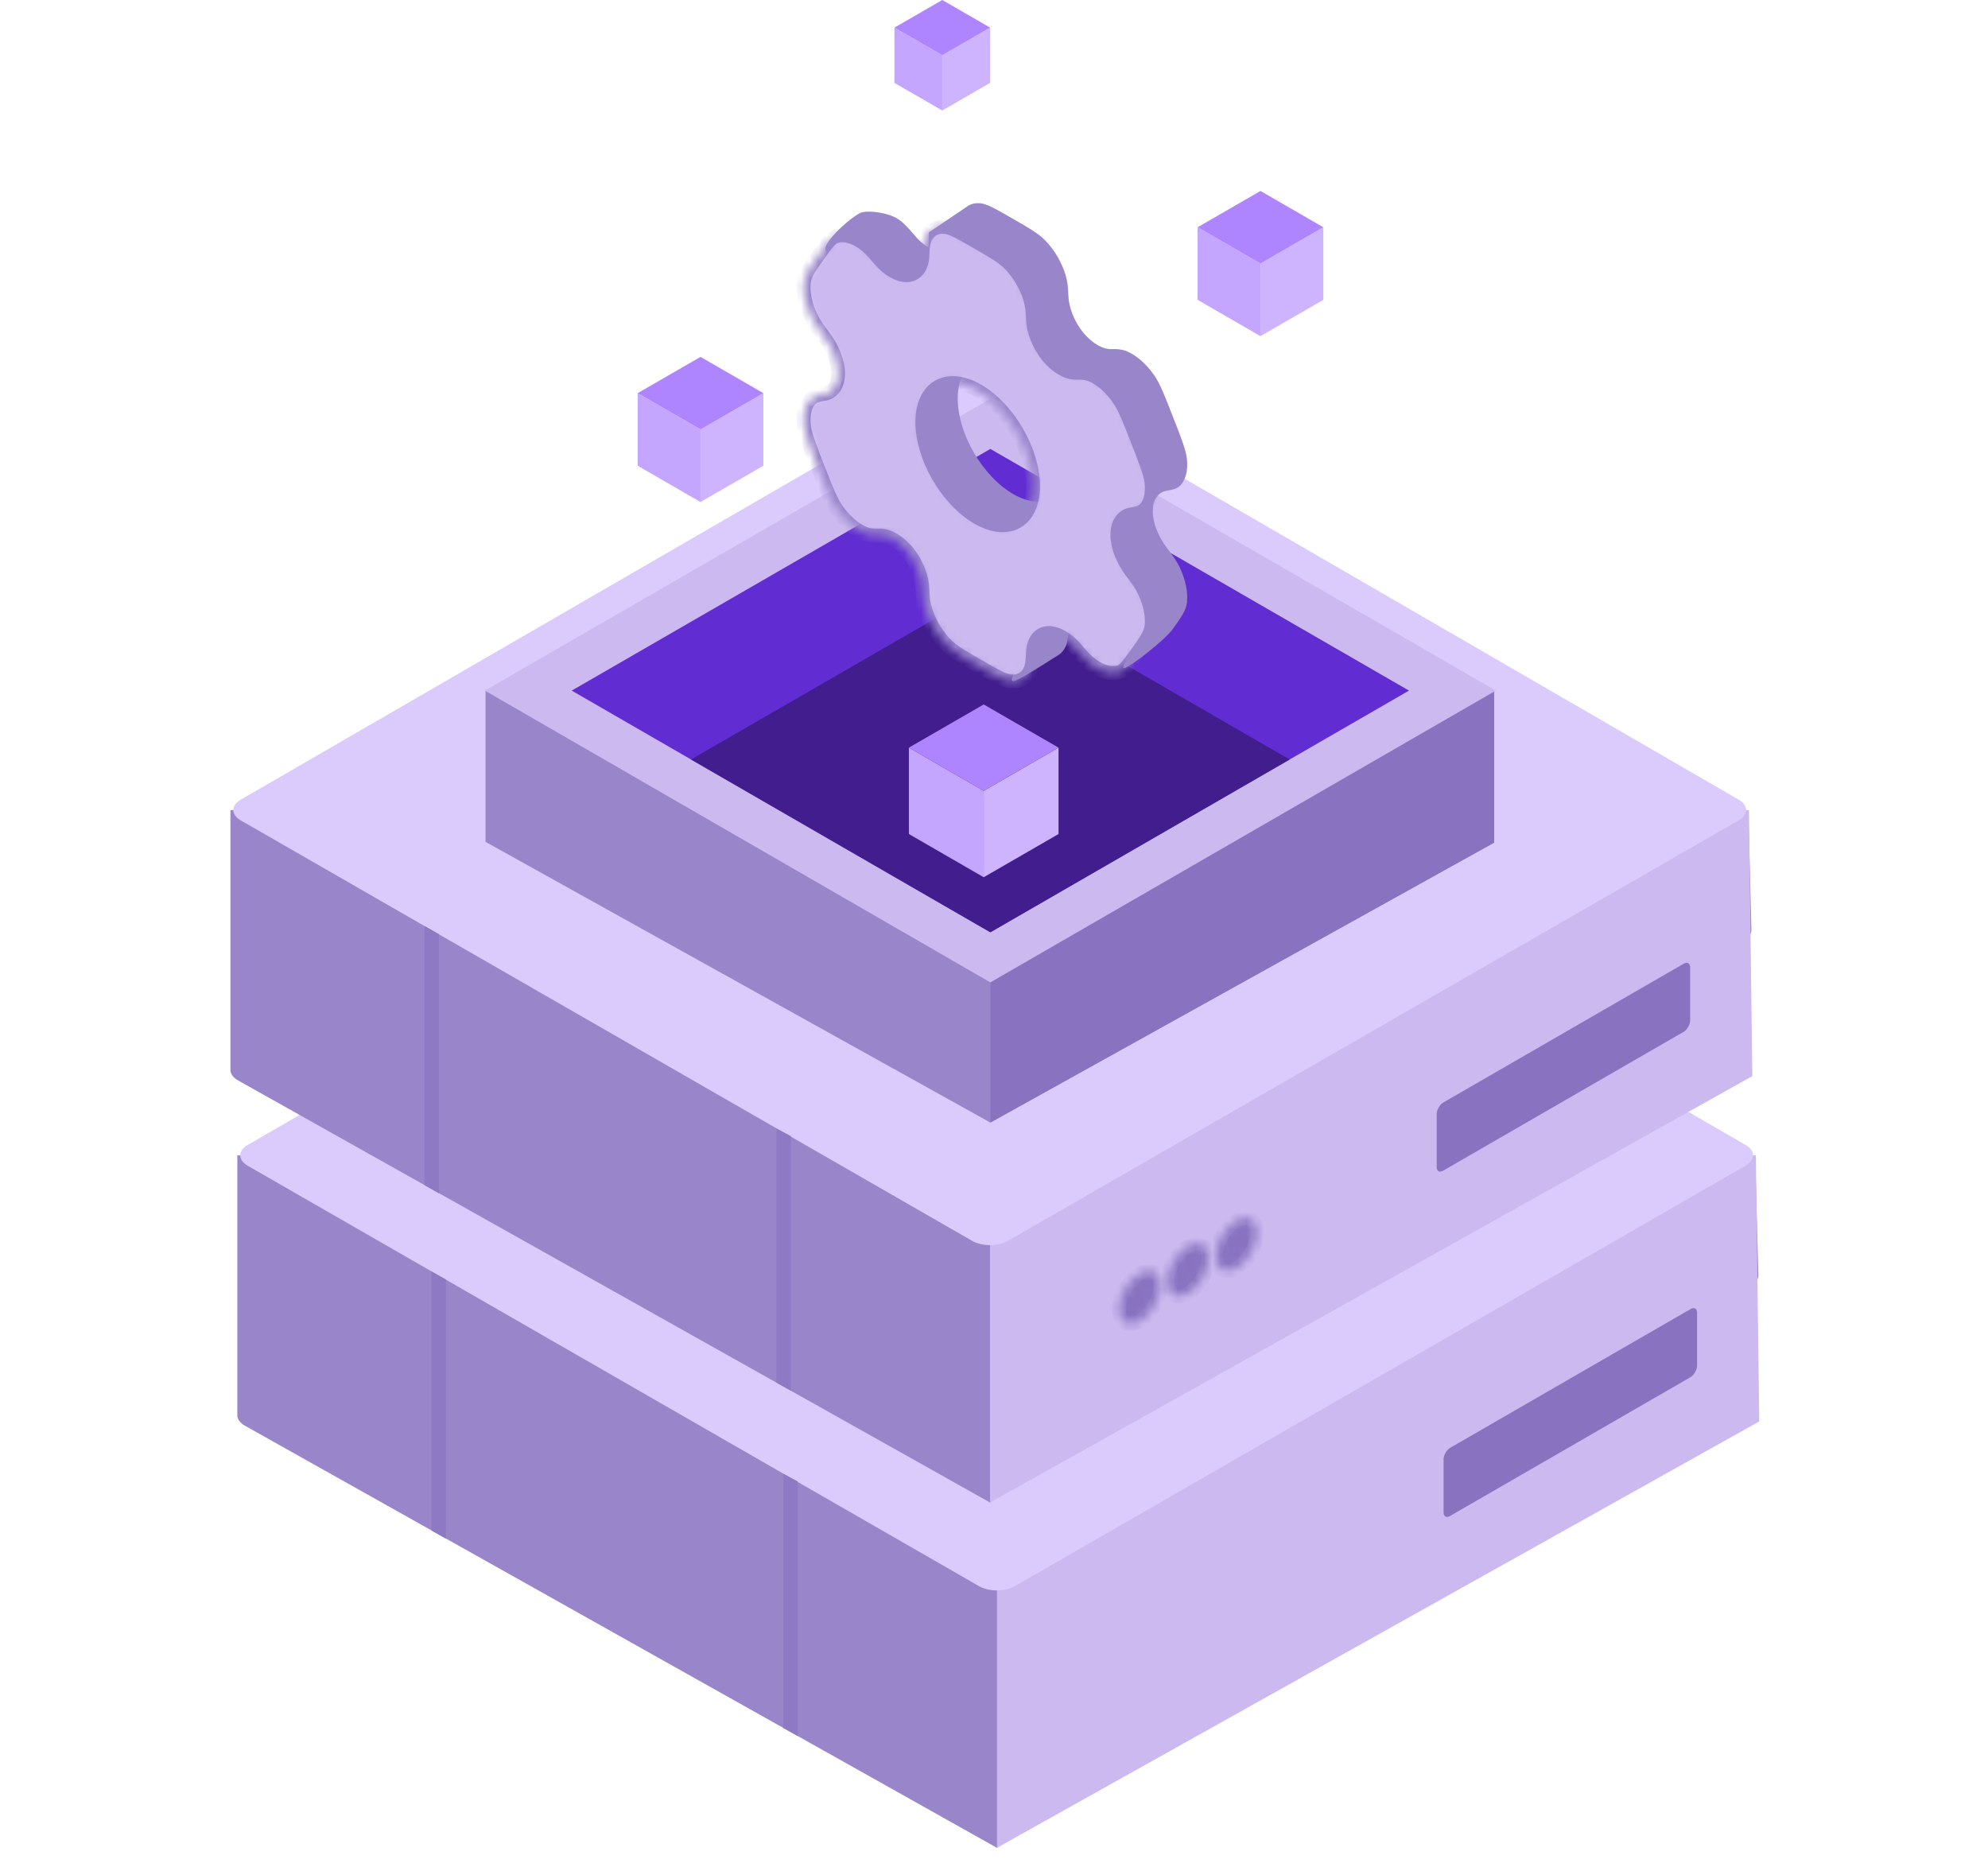 <svg width="232" height="217" viewBox="0 0 232 217" fill="none" xmlns="http://www.w3.org/2000/svg">
<path d="M204.577 149.901L116.346 215.665L28.595 166.402C28.022 166.081 27.698 165.638 27.698 165.177L27.698 134.846L116.346 134.496L201.903 134.496C203.521 134.496 204.84 135.246 204.864 136.18L205.197 148.828C205.207 149.216 204.988 149.595 204.577 149.901Z" fill="#9985CA"/>
<path d="M116.344 215.663L205.304 165.899L204.912 134.846L119.326 134.506C117.683 134.5 116.344 135.267 116.344 136.216L116.344 215.663Z" fill="#CBB9EF"/>
<path d="M28.907 136.054C27.747 135.387 27.744 134.303 28.9 133.634L114.246 84.237C115.404 83.567 117.284 83.567 118.441 84.237L203.713 133.635C204.867 134.304 204.864 135.386 203.706 136.053L118.434 185.122C117.278 185.787 115.409 185.787 114.253 185.123L28.907 136.054Z" fill="#DBCAFC"/>
<path d="M32.209 134.673L116.344 86.098L200.48 134.673L116.344 183.249L32.209 134.673Z" fill="#DBCAFC"/>
<path fill-rule="evenodd" clip-rule="evenodd" d="M52.032 149.33V179.578L50.345 178.619V148.384L52.032 149.33ZM91.412 201.672V172.013L93.099 172.905V202.611L91.412 201.672Z" fill="#8E79C4"/>
<rect width="34.158" height="7.947" rx="0.857" transform="matrix(-0.866 0.5 0 1 198.047 152.343)" fill="#8973C1"/>
<path d="M203.771 109.599L115.54 175.362L27.789 126.1C27.216 125.778 26.892 125.336 26.892 124.874L26.892 94.543L115.54 94.193L201.097 94.193C202.715 94.193 204.034 94.943 204.058 95.877L204.391 108.526C204.401 108.914 204.182 109.292 203.771 109.599Z" fill="#9985CA"/>
<path d="M115.538 175.36L204.498 125.596L204.106 94.543L118.52 94.203C116.877 94.197 115.538 94.964 115.538 95.913L115.538 175.36Z" fill="#CBB9EF"/>
<mask id="path-9-inside-1_947_232" fill="white">
<path d="M146.702 143.851C146.702 142.309 145.619 141.684 144.284 142.455C142.948 143.226 141.866 145.101 141.866 146.643C141.866 148.185 142.948 148.811 144.284 148.039C145.619 147.268 146.702 145.393 146.702 143.851Z"/>
</mask>
<path d="M146.702 143.851C146.702 142.309 145.619 141.684 144.284 142.455C142.948 143.226 141.866 145.101 141.866 146.643C141.866 148.185 142.948 148.811 144.284 148.039C145.619 147.268 146.702 145.393 146.702 143.851Z" fill="#8973C1" stroke="#8E79C4" stroke-width="1.612" mask="url(#path-9-inside-1_947_232)"/>
<mask id="path-10-inside-2_947_232" fill="white">
<path d="M141.06 146.803C141.06 145.261 139.977 144.636 138.641 145.407C137.306 146.178 136.223 148.054 136.223 149.596C136.223 151.138 137.306 151.763 138.641 150.992C139.977 150.221 141.06 148.346 141.06 146.803Z"/>
</mask>
<path d="M141.06 146.803C141.06 145.261 139.977 144.636 138.641 145.407C137.306 146.178 136.223 148.054 136.223 149.596C136.223 151.138 137.306 151.763 138.641 150.992C139.977 150.221 141.06 148.346 141.06 146.803Z" fill="#8973C1" stroke="#8E79C4" stroke-width="1.612" mask="url(#path-10-inside-2_947_232)"/>
<mask id="path-11-inside-3_947_232" fill="white">
<path d="M135.417 150.028C135.417 148.486 134.335 147.861 132.999 148.632C131.664 149.403 130.581 151.278 130.581 152.821C130.581 154.363 131.664 154.988 132.999 154.217C134.335 153.446 135.417 151.57 135.417 150.028Z"/>
</mask>
<path d="M135.417 150.028C135.417 148.486 134.335 147.861 132.999 148.632C131.664 149.403 130.581 151.278 130.581 152.821C130.581 154.363 131.664 154.988 132.999 154.217C134.335 153.446 135.417 151.57 135.417 150.028Z" fill="#8973C1" stroke="#8E79C4" stroke-width="1.612" mask="url(#path-11-inside-3_947_232)"/>
<path d="M28.101 95.751C26.941 95.084 26.938 94.001 28.094 93.332L113.44 43.934C114.598 43.264 116.478 43.265 117.635 43.935L202.907 93.332C204.061 94.001 204.058 95.084 202.9 95.751L117.628 144.819C116.472 145.484 114.603 145.485 113.447 144.82L28.101 95.751Z" fill="#DBCAFC"/>
<path d="M31.402 94.372L115.538 45.796L199.674 94.372L115.538 142.947L31.402 94.372Z" fill="#DBCAFC"/>
<path fill-rule="evenodd" clip-rule="evenodd" d="M51.225 109.028V139.276L49.539 138.317V108.083L51.225 109.028ZM90.606 161.37V131.711L92.293 132.603V162.31L90.606 161.37Z" fill="#8E79C4"/>
<rect width="34.158" height="7.947" rx="0.857" transform="matrix(-0.866 0.5 0 1 197.241 112.041)" fill="#8973C1"/>
<path d="M174.364 98.346L115.574 131.015L56.663 98.255L56.663 80.568L115.574 80.284L174.364 80.659L174.364 98.346Z" fill="#9985CA"/>
<path d="M115.574 131.015L174.364 98.346L174.364 80.659L115.574 80.284L115.574 131.015Z" fill="#8973C1"/>
<path d="M56.587 80.601L115.574 46.545L174.561 80.601L115.574 114.657L56.587 80.601Z" fill="#CBB9EF"/>
<path d="M66.721 80.601L115.574 52.395L164.428 80.601L115.574 108.807L66.721 80.601Z" fill="#612DD2"/>
<path d="M80.643 88.64L115.574 68.473L150.505 88.64L115.574 108.808L80.643 88.64Z" fill="#411D8E"/>
<path d="M74.415 45.886L81.751 50.122V58.592L74.415 54.357V45.886Z" fill="#C4A5FF"/>
<rect width="8.471" height="8.471" transform="matrix(-0.866 0.5 0 1 89.087 45.886)" fill="#CEB4FF"/>
<path d="M74.415 45.886L81.751 41.651L89.087 45.886L81.751 50.122L74.415 45.886Z" fill="#AF85FF"/>
<path d="M139.761 26.524L147.097 30.759V39.23L139.761 34.995V26.524Z" fill="#C4A5FF"/>
<rect width="8.471" height="8.471" transform="matrix(-0.866 0.5 0 1 154.433 26.524)" fill="#CEB4FF"/>
<path d="M139.761 26.524L147.097 22.289L154.432 26.524L147.097 30.759L139.761 26.524Z" fill="#AF85FF"/>
<path d="M106.067 87.258L114.799 92.3V102.383L106.067 97.341V87.258Z" fill="#C4A5FF"/>
<rect width="10.083" height="10.083" transform="matrix(-0.866 0.5 0 1 123.531 87.258)" fill="#CEB4FF"/>
<path d="M106.067 87.258L114.799 82.217L123.531 87.258L114.799 92.3L106.067 87.258Z" fill="#AF85FF"/>
<path d="M104.379 3.224L109.963 6.448V12.897L104.379 9.673V3.224Z" fill="#C4A5FF"/>
<rect width="6.448" height="6.448" transform="matrix(-0.866 0.5 0 1 115.547 3.224)" fill="#CEB4FF"/>
<path d="M104.379 3.224L109.963 -9.96545e-05L115.548 3.224L109.963 6.448L104.379 3.224Z" fill="#AF85FF"/>
<path fill-rule="evenodd" clip-rule="evenodd" d="M122.037 28.121C121.246 27.289 120.24 26.709 118.232 25.549C116.223 24.389 115.22 23.81 114.427 23.727C113.905 23.672 113.43 23.761 113.03 23.989C112.94 24.041 112.855 24.098 112.774 24.163L108.396 27.122L108.396 28.904C107.806 28.566 107.224 28.062 106.706 27.437C105.983 26.58 105.459 26.035 104.941 25.658C103.809 24.833 101.454 24.524 100.544 24.796C99.864 25.001 97.742 26.707 96.739 28.121C96.122 28.988 96.305 29.213 96.512 29.467C96.643 29.628 96.783 29.8 96.739 30.151C96.641 30.943 97.254 31.853 97.885 32.791C98.221 33.29 98.562 33.797 98.805 34.298C99.121 34.955 99.568 35.611 100.259 36.508C101.279 37.831 101.934 39.459 101.934 40.837C101.934 42.215 101.279 43.087 100.261 43.23C99.568 43.331 99.121 43.471 98.802 43.761C98.459 44.077 98.207 44.519 98.061 45.061C97.915 45.603 97.876 46.235 97.949 46.921C98.062 47.959 98.563 49.246 99.568 51.819L99.58 51.85C100.578 54.403 101.077 55.681 101.754 56.67C102.661 57.991 103.807 59.004 104.941 59.488C105.459 59.708 105.983 59.768 106.706 59.746C107.225 59.72 107.807 59.887 108.397 60.232C108.988 60.576 109.569 61.087 110.085 61.717C111.124 63.009 111.74 64.636 111.785 66.04C111.817 66.997 111.894 67.684 112.096 68.351C112.532 69.813 113.37 71.26 114.427 72.371C115.218 73.204 116.223 73.784 118.232 74.944C119.506 75.679 118.845 77.281 118.393 78.374C118.133 79.004 117.943 79.465 118.232 79.495C118.646 79.538 121.429 77.771 122.759 76.927C123.104 76.707 123.351 76.55 123.434 76.503C123.834 76.275 124.152 75.912 124.368 75.436C124.569 75.002 124.646 74.404 124.678 73.484C124.721 72.131 125.339 71.213 126.381 71.125C126.897 71.092 127.477 71.251 128.067 71.589C128.658 71.926 129.239 72.431 129.758 73.055C130.481 73.912 131.005 74.457 131.523 74.835C132.183 75.317 131.688 76.388 131.338 77.144C131.087 77.687 130.911 78.067 131.29 77.953C131.97 77.748 135.892 74.784 136.895 73.37C137.901 71.958 138.401 71.251 138.515 70.341C138.587 69.739 138.549 69.063 138.402 68.351C138.255 67.64 138.003 66.907 137.659 66.195C137.343 65.538 136.895 64.882 136.205 63.984C135.184 62.662 134.53 61.034 134.53 59.656C134.53 58.278 135.184 57.406 136.203 57.263C136.895 57.161 137.343 57.022 137.661 56.732C138.004 56.416 138.256 55.974 138.403 55.432C138.549 54.889 138.587 54.257 138.515 53.572C138.401 52.533 137.901 51.246 136.895 48.673L136.883 48.642C135.886 46.089 135.387 44.811 134.71 43.822C133.8 42.5 132.655 41.488 131.523 41.005C131.005 40.785 130.481 40.724 129.758 40.746C129.239 40.772 128.657 40.605 128.066 40.261C127.475 39.916 126.895 39.405 126.379 38.776C125.873 38.139 125.452 37.408 125.155 36.652C124.857 35.895 124.693 35.139 124.678 34.452C124.646 33.495 124.569 32.809 124.368 32.142C124.152 31.416 123.834 30.686 123.434 29.996C123.034 29.306 122.559 28.669 122.037 28.121ZM124.698 53.979C124.698 58.072 121.804 59.718 118.232 57.656C114.662 55.594 111.766 50.606 111.766 46.513C111.766 42.421 114.662 40.776 118.232 42.837C121.802 44.898 124.698 49.887 124.698 53.979Z" fill="#9985CA"/>
<mask id="path-34-inside-4_947_232" fill="white">
<path fill-rule="evenodd" clip-rule="evenodd" d="M117.902 30.879C117.111 30.046 116.105 29.466 114.097 28.306C112.089 27.147 111.086 26.568 110.292 26.485C109.77 26.43 109.295 26.519 108.895 26.747C108.495 26.975 108.177 27.337 107.961 27.814C107.76 28.248 107.683 28.848 107.651 29.766C107.635 30.435 107.471 31.003 107.173 31.415C106.875 31.828 106.454 32.072 105.948 32.124C105.432 32.158 104.852 31.998 104.262 31.661C103.671 31.324 103.09 30.819 102.571 30.194C101.848 29.337 101.324 28.793 100.806 28.415C99.674 27.591 98.529 27.281 97.619 27.553C96.939 27.758 96.436 28.466 95.433 29.88C94.428 31.292 93.928 31.999 93.814 32.909C93.665 34.121 93.973 35.613 94.67 37.055C94.986 37.712 95.433 38.368 96.124 39.266C97.144 40.588 97.799 42.216 97.799 43.594C97.799 44.972 97.144 45.844 96.126 45.987C95.433 46.088 94.986 46.228 94.668 46.518C94.325 46.834 94.073 47.276 93.926 47.818C93.78 48.361 93.742 48.992 93.814 49.678C93.928 50.717 94.428 52.003 95.433 54.577C96.439 57.15 96.939 58.435 97.619 59.427C98.526 60.749 99.673 61.761 100.806 62.245C101.324 62.465 101.848 62.526 102.571 62.504C103.09 62.478 103.672 62.645 104.263 62.989C104.853 63.334 105.434 63.845 105.95 64.474C106.99 65.766 107.606 67.394 107.651 68.798C107.683 69.755 107.76 70.441 107.961 71.108C108.397 72.57 109.235 74.017 110.292 75.129C111.083 75.961 112.089 76.541 114.097 77.701C116.105 78.861 117.111 79.441 117.902 79.522C118.424 79.578 118.899 79.489 119.299 79.26C119.699 79.032 120.017 78.67 120.233 78.194C120.434 77.759 120.511 77.161 120.544 76.241C120.586 74.888 121.204 73.97 122.246 73.883C122.762 73.85 123.342 74.009 123.932 74.346C124.523 74.684 125.104 75.188 125.623 75.813C126.346 76.67 126.87 77.214 127.388 77.592C128.521 78.42 129.668 78.728 130.575 78.454C131.255 78.249 131.758 77.542 132.761 76.128C133.766 74.715 134.266 74.009 134.38 73.099C134.452 72.496 134.414 71.82 134.267 71.109C134.12 70.397 133.868 69.664 133.524 68.952C133.208 68.295 132.761 67.639 132.07 66.742C131.05 65.419 130.395 63.791 130.395 62.413C130.395 61.035 131.05 60.163 132.068 60.02C132.761 59.919 133.208 59.779 133.526 59.489C133.87 59.173 134.122 58.731 134.268 58.189C134.414 57.647 134.452 57.015 134.38 56.329C134.266 55.291 133.766 54.004 132.761 51.43C131.755 48.857 131.255 47.573 130.575 46.58C129.665 45.258 128.52 44.245 127.388 43.762C126.87 43.542 126.346 43.482 125.623 43.504C125.104 43.53 124.522 43.363 123.931 43.018C123.341 42.673 122.76 42.163 122.244 41.533C121.739 40.896 121.317 40.165 121.02 39.409C120.723 38.653 120.559 37.896 120.544 37.21C120.511 36.253 120.434 35.566 120.233 34.899C120.017 34.173 119.699 33.444 119.299 32.754C118.899 32.064 118.424 31.426 117.902 30.879ZM114.097 60.413C117.669 62.475 120.563 60.829 120.563 56.737C120.563 52.644 117.667 47.655 114.097 45.594C110.527 43.533 107.631 45.178 107.631 49.271C107.631 53.363 110.527 58.352 114.097 60.413Z"/>
</mask>
<path fill-rule="evenodd" clip-rule="evenodd" d="M117.902 30.879C117.111 30.046 116.105 29.466 114.097 28.306C112.089 27.147 111.086 26.568 110.292 26.485C109.77 26.43 109.295 26.519 108.895 26.747C108.495 26.975 108.177 27.337 107.961 27.814C107.76 28.248 107.683 28.848 107.651 29.766C107.635 30.435 107.471 31.003 107.173 31.415C106.875 31.828 106.454 32.072 105.948 32.124C105.432 32.158 104.852 31.998 104.262 31.661C103.671 31.324 103.09 30.819 102.571 30.194C101.848 29.337 101.324 28.793 100.806 28.415C99.674 27.591 98.529 27.281 97.619 27.553C96.939 27.758 96.436 28.466 95.433 29.88C94.428 31.292 93.928 31.999 93.814 32.909C93.665 34.121 93.973 35.613 94.67 37.055C94.986 37.712 95.433 38.368 96.124 39.266C97.144 40.588 97.799 42.216 97.799 43.594C97.799 44.972 97.144 45.844 96.126 45.987C95.433 46.088 94.986 46.228 94.668 46.518C94.325 46.834 94.073 47.276 93.926 47.818C93.78 48.361 93.742 48.992 93.814 49.678C93.928 50.717 94.428 52.003 95.433 54.577C96.439 57.15 96.939 58.435 97.619 59.427C98.526 60.749 99.673 61.761 100.806 62.245C101.324 62.465 101.848 62.526 102.571 62.504C103.09 62.478 103.672 62.645 104.263 62.989C104.853 63.334 105.434 63.845 105.95 64.474C106.99 65.766 107.606 67.394 107.651 68.798C107.683 69.755 107.76 70.441 107.961 71.108C108.397 72.57 109.235 74.017 110.292 75.129C111.083 75.961 112.089 76.541 114.097 77.701C116.105 78.861 117.111 79.441 117.902 79.522C118.424 79.578 118.899 79.489 119.299 79.26C119.699 79.032 120.017 78.67 120.233 78.194C120.434 77.759 120.511 77.161 120.544 76.241C120.586 74.888 121.204 73.97 122.246 73.883C122.762 73.85 123.342 74.009 123.932 74.346C124.523 74.684 125.104 75.188 125.623 75.813C126.346 76.67 126.87 77.214 127.388 77.592C128.521 78.42 129.668 78.728 130.575 78.454C131.255 78.249 131.758 77.542 132.761 76.128C133.766 74.715 134.266 74.009 134.38 73.099C134.452 72.496 134.414 71.82 134.267 71.109C134.12 70.397 133.868 69.664 133.524 68.952C133.208 68.295 132.761 67.639 132.07 66.742C131.05 65.419 130.395 63.791 130.395 62.413C130.395 61.035 131.05 60.163 132.068 60.02C132.761 59.919 133.208 59.779 133.526 59.489C133.87 59.173 134.122 58.731 134.268 58.189C134.414 57.647 134.452 57.015 134.38 56.329C134.266 55.291 133.766 54.004 132.761 51.43C131.755 48.857 131.255 47.573 130.575 46.58C129.665 45.258 128.52 44.245 127.388 43.762C126.87 43.542 126.346 43.482 125.623 43.504C125.104 43.53 124.522 43.363 123.931 43.018C123.341 42.673 122.76 42.163 122.244 41.533C121.739 40.896 121.317 40.165 121.02 39.409C120.723 38.653 120.559 37.896 120.544 37.21C120.511 36.253 120.434 35.566 120.233 34.899C120.017 34.173 119.699 33.444 119.299 32.754C118.899 32.064 118.424 31.426 117.902 30.879ZM114.097 60.413C117.669 62.475 120.563 60.829 120.563 56.737C120.563 52.644 117.667 47.655 114.097 45.594C110.527 43.533 107.631 45.178 107.631 49.271C107.631 53.363 110.527 58.352 114.097 60.413Z" fill="#CBB9EF" stroke="#9985CA" stroke-width="1.612" mask="url(#path-34-inside-4_947_232)"/>
</svg>
